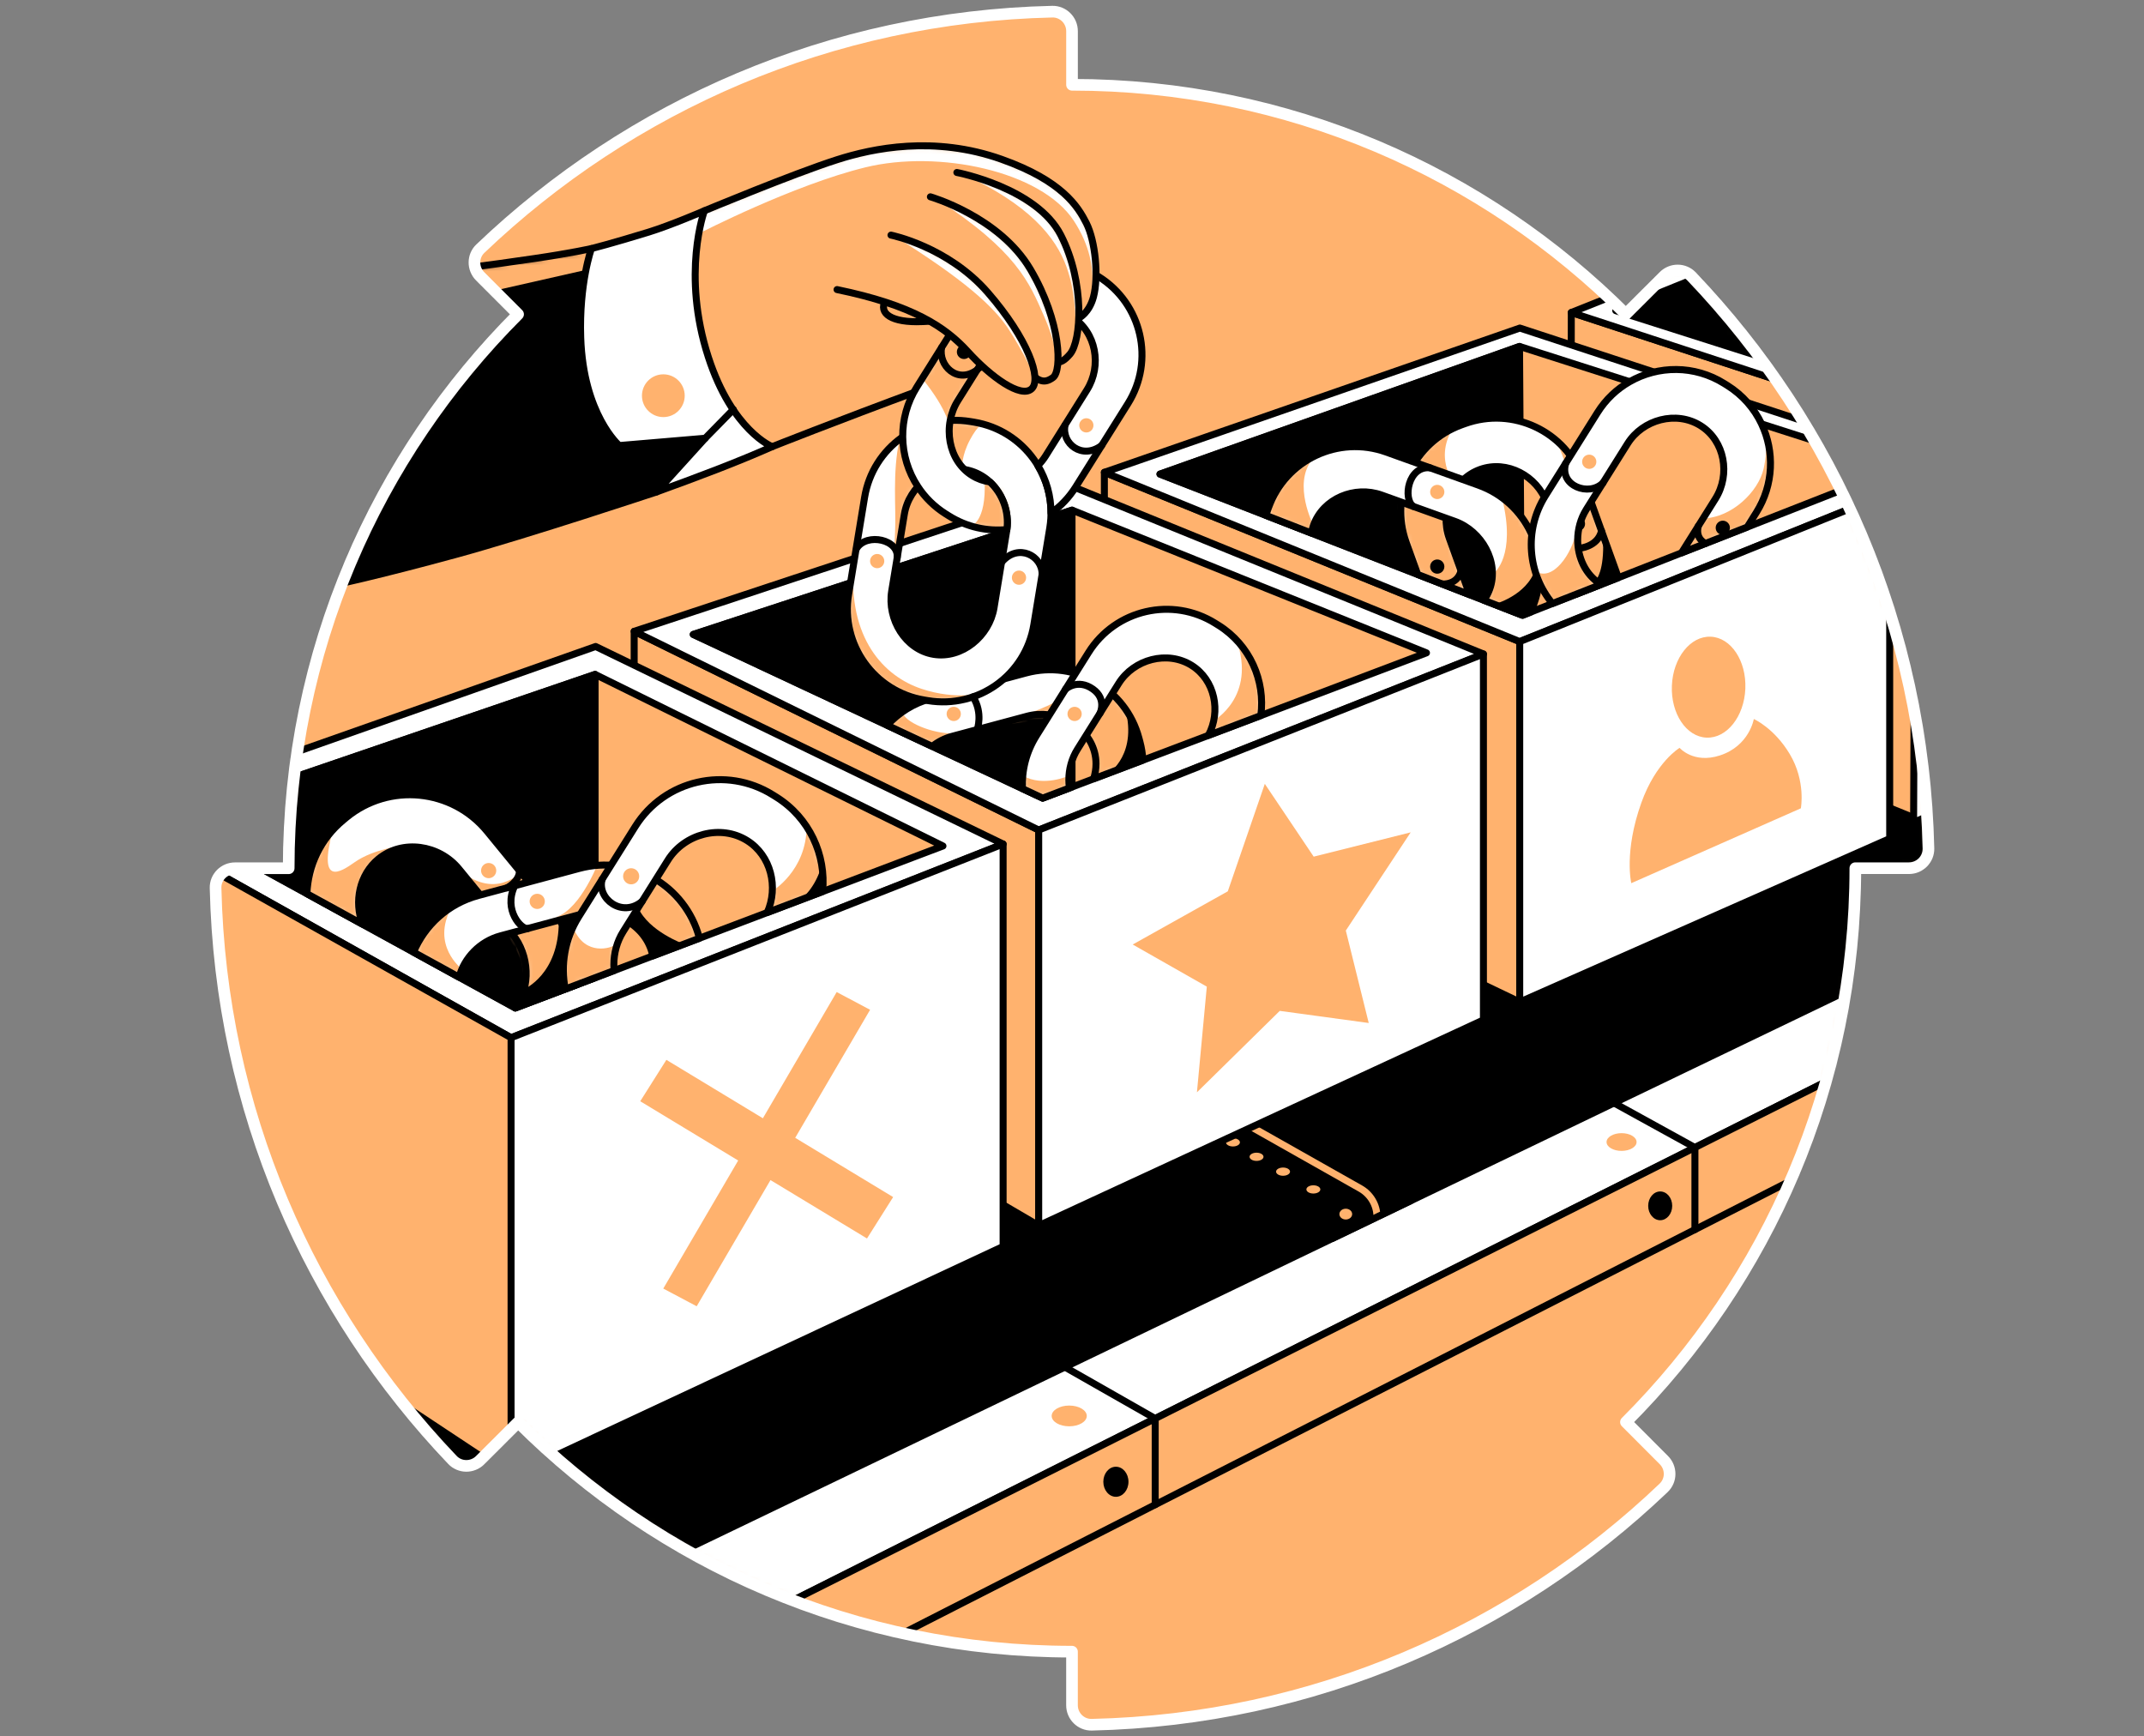 <svg width="368" height="298" viewBox="0 0 368 298" fill="none" xmlns="http://www.w3.org/2000/svg">
<rect x="0" y="0" width="368" height="298" fill="#808080" stroke="none"/>
<path d="M279.069 53.921C254.739 29.599 221.129 14.551 184.004 14.551V5.346C184.004 3.488 182.482 1.963 180.624 2.001C142.582 2.862 108.093 18.18 82.446 42.672C81.103 43.952 81.103 46.1 82.415 47.421L88.925 53.938C64.596 78.271 49.551 111.882 49.551 149.007H40.343C38.481 149.007 36.956 150.532 37.001 152.387C37.859 190.428 53.177 224.918 77.665 250.565C78.948 251.907 81.1 251.907 82.415 250.596L88.939 244.086C113.271 268.411 146.882 283.459 184 283.459V292.661C184 294.519 185.526 296.041 187.383 295.999C225.429 295.141 259.914 279.824 285.562 255.335C286.907 254.052 286.907 251.9 285.593 250.586L279.082 244.061C303.408 219.729 318.453 186.122 318.453 149H327.661C329.519 149 331.044 147.474 331.003 145.613C330.142 107.571 314.827 73.086 290.335 47.432C289.056 46.089 286.907 46.089 285.586 47.404L279.062 53.911L279.069 53.921Z" fill="#FFB26E"/>
<mask id="mask0_7591_17660" style="mask-type:luminance" maskUnits="userSpaceOnUse" x="37" y="2" width="295" height="294">
<path d="M279.069 53.921C254.739 29.599 221.129 14.551 184.004 14.551V5.346C184.004 3.488 182.482 1.963 180.624 2.001C142.582 2.862 108.093 18.18 82.446 42.672C81.103 43.952 81.103 46.1 82.415 47.421L88.925 53.938C64.596 78.271 49.551 111.882 49.551 149.007H40.343C38.481 149.007 36.956 150.532 37.001 152.387C37.859 190.428 53.177 224.918 77.665 250.565C78.948 251.907 81.1 251.907 82.415 250.596L88.939 244.086C113.271 268.411 146.882 283.459 184 283.459V292.661C184 294.519 185.526 296.041 187.383 295.999C225.429 295.141 259.914 279.824 285.562 255.335C286.907 254.052 286.907 251.9 285.593 250.586L279.082 244.061C303.408 219.729 318.453 186.122 318.453 149H327.661C329.519 149 331.044 147.474 331.003 145.613C330.142 107.571 314.827 73.086 290.335 47.432C289.056 46.089 286.907 46.089 285.586 47.404L279.062 53.911L279.069 53.921Z" fill="white"/>
</mask>
<g mask="url(#mask0_7591_17660)">
<path d="M112.687 84.429C112.687 84.429 90.61 91.773 78.551 95.073C64.558 98.903 56.74 100.532 56.74 100.532C56.74 100.532 60.472 88.192 71.051 72.747C81.629 57.301 86.355 54.547 86.355 54.547L79.658 46.006C79.658 46.006 82.3 45.75 91.8 44.356C97.964 43.453 101.506 42.661 101.506 42.661L122.245 73.978L112.683 84.425L112.687 84.429Z" fill="black"/>
<mask id="mask1_7591_17660" style="mask-type:luminance" maskUnits="userSpaceOnUse" x="56" y="42" width="67" height="59">
<path d="M112.687 84.429C112.687 84.429 90.61 91.773 78.551 95.073C64.558 98.903 56.74 100.532 56.74 100.532C56.74 100.532 60.472 88.192 71.051 72.747C81.629 57.301 86.355 54.547 86.355 54.547L79.658 46.006C79.658 46.006 82.3 45.75 91.8 44.356C97.964 43.453 101.506 42.661 101.506 42.661L122.245 73.978L112.683 84.425L112.687 84.429Z" fill="white"/>
</mask>
<g mask="url(#mask1_7591_17660)">
<path d="M100.974 46.228L84.193 50.033L79.99 45.384L102.759 41.468L100.974 46.228Z" fill="#FFB26E"/>
</g>
<path d="M112.687 84.429C112.687 84.429 90.61 91.773 78.551 95.073C64.558 98.903 56.74 100.532 56.74 100.532C56.74 100.532 60.472 88.192 71.051 72.747C81.629 57.301 86.355 54.547 86.355 54.547L79.658 46.006C79.658 46.006 82.3 45.75 91.8 44.356C97.964 43.453 101.506 42.661 101.506 42.661L122.245 73.978L112.683 84.425L112.687 84.429Z" stroke="black" stroke-width="1.2" stroke-linecap="round" stroke-linejoin="round"/>
<path d="M132.543 76.656C132.543 76.656 142.883 72.532 158.699 66.683C171.384 61.992 175.106 60.705 175.48 57.405C175.999 52.811 162.919 55.215 157.333 55.215C152.445 55.215 150.528 53.434 152.285 51.105" fill="#FFB26E"/>
<path d="M132.543 76.656C132.543 76.656 142.883 72.532 158.699 66.683C171.384 61.992 175.106 60.705 175.48 57.405C175.999 52.811 162.919 55.215 157.333 55.215C152.445 55.215 150.528 53.434 152.285 51.105" stroke="black" stroke-width="1.2" stroke-linecap="round" stroke-linejoin="round"/>
<path d="M115.427 267.021L316.803 170.167C316.803 170.167 321.262 154.372 321.262 153.341C321.262 152.31 328.841 152.826 331.01 149.488C333.179 146.149 331.01 131.994 331.01 131.994L281.822 114.95L57.906 232.151C57.906 232.151 68.176 245.455 78.039 254.304C87.898 263.153 115.427 267.021 115.427 267.021Z" fill="black" stroke="black" stroke-width="1.2" stroke-linecap="round" stroke-linejoin="round"/>
<path d="M108.851 108.346V169.742L178.286 210.34V142.448L108.851 108.346Z" fill="#FFB26E" stroke="black" stroke-width="1.2" stroke-linecap="round" stroke-linejoin="round"/>
<path d="M189.556 81.059V137.871L260.848 171.963V110.111L189.556 81.059Z" fill="#FFB26E" stroke="black" stroke-width="1.2" stroke-linecap="round" stroke-linejoin="round"/>
<path d="M269.701 53.631L269.628 116.368L328.581 140.376L328.658 93.146L309.659 66.738L269.701 53.631Z" fill="#FFB26E" stroke="black" stroke-width="1.2" stroke-linecap="round" stroke-linejoin="round"/>
<path d="M115.427 267.021L319.764 168.742L316.799 183.942L133.502 275.973L115.427 267.021Z" fill="white" stroke="black" stroke-width="1.2" stroke-linecap="round" stroke-linejoin="round"/>
<path d="M133.501 275.973L151.787 281.93L311.399 200.582L316.799 183.942L133.501 275.973Z" fill="#FFB26E" stroke="black" stroke-width="1.2" stroke-linecap="round" stroke-linejoin="round"/>
<path d="M108.851 108.346L178.286 142.448L254.618 112.238L184.004 83.464L108.851 108.346Z" fill="white" stroke="black" stroke-width="1.2" stroke-linecap="round" stroke-linejoin="round"/>
<path d="M189.556 81.059L260.848 110.111L319.511 86.515L315.267 74.148L260.869 56.301L189.556 81.059Z" fill="white" stroke="black" stroke-width="1.2" stroke-linecap="round" stroke-linejoin="round"/>
<path d="M35.866 149.003L87.721 178.093L172.176 144.852L102.236 110.951L46.787 130.493L45.58 145.558L35.866 149.003Z" fill="white" stroke="black" stroke-width="1.2" stroke-linecap="round" stroke-linejoin="round"/>
<path d="M269.701 53.631L309.659 66.738L292.646 44.477L269.701 53.631Z" fill="white" stroke="black" stroke-width="1.2" stroke-linecap="round" stroke-linejoin="round"/>
<path d="M212.11 191.888L233.496 203.972C235.26 204.968 236.35 206.836 236.35 208.86" stroke="#FFB26E" stroke-width="1.2" stroke-linecap="round" stroke-linejoin="round"/>
<path d="M260.848 110.111V171.963L324.351 143.925V87.549L319.511 86.515L260.848 110.111Z" fill="white" stroke="black" stroke-width="1.2" stroke-linecap="round" stroke-linejoin="round"/>
<path d="M172.176 144.852V213.921L87.721 253.377V178.093L172.176 144.852Z" fill="white" stroke="black" stroke-width="1.2" stroke-linecap="round" stroke-linejoin="round"/>
<path d="M328.453 141.158L333.421 138.92L328.657 93.146L328.453 141.158Z" fill="white" stroke="black" stroke-width="1.2" stroke-linecap="round" stroke-linejoin="round"/>
<path d="M87.721 253.377L60.42 235.299C60.42 235.299 44.144 213.526 39.212 187.436C34.282 161.346 35.866 149.004 35.866 149.004L87.721 178.093V253.377Z" fill="#FFB26E" stroke="black" stroke-width="1.2" stroke-linecap="round" stroke-linejoin="round"/>
<path d="M102.143 115.742L161.85 145.188L88.448 172.987L41.246 147.097L45.58 145.558L46.445 134.793L102.143 115.742Z" fill="#FFB26E" stroke="black" stroke-width="1.2" stroke-linecap="round" stroke-linejoin="round"/>
<path d="M118.993 108.882L178.97 136.968L244.842 112.044L184.004 87.549L118.993 108.882Z" fill="#FFB26E" stroke="black" stroke-width="1.2" stroke-linecap="round" stroke-linejoin="round"/>
<path d="M260.814 59.456L199.1 81.367L261.333 105.593L318.377 83.204L316.325 77.227L260.814 59.456Z" fill="#FFB26E" stroke="black" stroke-width="1.2" stroke-linecap="round" stroke-linejoin="round"/>
<path d="M102.143 115.742V167.801L88.448 172.987L41.246 147.097L45.58 145.558L46.445 134.793L102.143 115.742Z" fill="black" stroke="black" stroke-width="1.2" stroke-linecap="round" stroke-linejoin="round"/>
<path d="M184.004 87.549V135.066L178.97 136.968L118.993 108.882L184.004 87.549Z" fill="black" stroke="black" stroke-width="1.2" stroke-linecap="round" stroke-linejoin="round"/>
<path d="M260.814 59.456L261.115 105.506L199.1 81.367L260.814 59.456Z" fill="black" stroke="black" stroke-width="1.2" stroke-linecap="round" stroke-linejoin="round"/>
<path d="M294.182 46.487L277.329 53.316L306.501 62.608L294.182 46.487Z" fill="black" stroke="black" stroke-width="1.2" stroke-linecap="round" stroke-linejoin="round"/>
<path d="M182.782 234.624L198.28 243.449V258.234" stroke="black" stroke-width="1.2" stroke-linecap="round" stroke-linejoin="round"/>
<path d="M277.034 189.294L290.92 196.939V211.022" stroke="black" stroke-width="1.2" stroke-linecap="round" stroke-linejoin="round"/>
<path d="M183.523 244.784C185.187 244.784 186.536 243.987 186.536 243.003C186.536 242.019 185.187 241.221 183.523 241.221C181.859 241.221 180.51 242.019 180.51 243.003C180.51 243.987 181.859 244.784 183.523 244.784Z" fill="#FFB26E"/>
<path d="M278.328 197.517C279.751 197.517 280.905 196.835 280.905 195.995C280.905 195.154 279.751 194.472 278.328 194.472C276.905 194.472 275.751 195.154 275.751 195.995C275.751 196.835 276.905 197.517 278.328 197.517Z" fill="#FFB26E"/>
<path d="M211.626 196.756C212.287 196.756 212.823 196.44 212.823 196.05C212.823 195.66 212.287 195.344 211.626 195.344C210.965 195.344 210.429 195.66 210.429 196.05C210.429 196.44 210.965 196.756 211.626 196.756Z" fill="#FFB26E"/>
<path d="M215.673 199.236C216.335 199.236 216.87 198.92 216.87 198.53C216.87 198.14 216.335 197.824 215.673 197.824C215.012 197.824 214.477 198.14 214.477 198.53C214.477 198.92 215.012 199.236 215.673 199.236Z" fill="#FFB26E"/>
<path d="M220.226 201.785C220.887 201.785 221.423 201.469 221.423 201.08C221.423 200.69 220.887 200.374 220.226 200.374C219.565 200.374 219.029 200.69 219.029 201.08C219.029 201.469 219.565 201.785 220.226 201.785Z" fill="#FFB26E"/>
<path d="M225.429 204.833C226.09 204.833 226.626 204.517 226.626 204.127C226.626 203.737 226.09 203.422 225.429 203.422C224.768 203.422 224.232 203.737 224.232 204.127C224.232 204.517 224.768 204.833 225.429 204.833Z" fill="#FFB26E"/>
<path d="M230.991 209.292C231.597 209.292 232.088 208.877 232.088 208.365C232.088 207.853 231.597 207.438 230.991 207.438C230.385 207.438 229.895 207.853 229.895 208.365C229.895 208.877 230.385 209.292 230.991 209.292Z" fill="#FFB26E"/>
<path d="M191.535 256.881C192.727 256.881 193.693 255.726 193.693 254.301C193.693 252.876 192.727 251.72 191.535 251.72C190.342 251.72 189.376 252.876 189.376 254.301C189.376 255.726 190.342 256.881 191.535 256.881Z" fill="black"/>
<path d="M284.96 209.417C286.098 209.417 287.021 208.311 287.021 206.947C287.021 205.583 286.098 204.477 284.96 204.477C283.821 204.477 282.898 205.583 282.898 206.947C282.898 208.311 283.821 209.417 284.96 209.417Z" fill="black"/>
<path d="M277.387 98.062L271.676 82.204C268.718 73.999 259.669 69.744 251.463 72.702L250.872 72.913C242.666 75.871 238.415 84.92 241.369 93.126L243.338 98.584L252.249 102.054L248.744 92.33C247.077 87.708 249.419 82.239 254.041 80.572C258.662 78.908 263.82 81.672 265.491 86.297L270.016 98.851C270.375 99.854 270.552 100.909 270.562 101.967L274.81 100.304L277.737 99.159C277.64 98.788 277.519 98.429 277.391 98.062H277.387Z" fill="white"/>
<mask id="mask2_7591_17660" style="mask-type:luminance" maskUnits="userSpaceOnUse" x="240" y="71" width="38" height="32">
<path d="M277.387 98.062L271.676 82.204C268.718 73.999 259.669 69.744 251.463 72.702L250.872 72.913C242.666 75.871 238.415 84.92 241.369 93.126L243.338 98.584L252.249 102.054L248.744 92.33C247.077 87.708 249.419 82.239 254.041 80.572C258.662 78.908 263.82 81.672 265.491 86.297L270.016 98.851C270.375 99.854 270.552 100.909 270.562 101.967L274.81 100.304L277.737 99.159C277.64 98.788 277.519 98.429 277.391 98.062H277.387Z" fill="white"/>
</mask>
<g mask="url(#mask2_7591_17660)">
<path d="M249.346 73.553C245.939 79.109 250.052 83.588 250.052 83.588C250.052 83.588 247.312 87.29 247.994 90.286C248.675 93.281 252.245 102.054 252.245 102.054L243.334 98.585C243.334 98.585 238.342 89.85 240.428 83.588C242.514 77.327 249.343 73.553 249.343 73.553H249.346Z" fill="#FFB26E"/>
<path d="M266.947 75.442C271.891 84.862 268.881 92.939 268.881 92.939L272.783 101.099L277.737 99.159C277.737 99.159 273.285 83.471 271.562 80.468C269.839 77.466 266.947 75.442 266.947 75.442Z" fill="#FFB26E"/>
</g>
<path d="M277.387 98.062L271.676 82.204C268.718 73.999 259.669 69.744 251.463 72.702L250.872 72.913C242.666 75.871 238.415 84.92 241.369 93.126L243.338 98.584L252.249 102.054L248.744 92.33C247.077 87.708 249.419 82.239 254.041 80.572C258.662 78.908 263.82 81.672 265.491 86.297L270.016 98.851C270.375 99.854 270.552 100.909 270.562 101.967L274.81 100.304L277.737 99.159C277.64 98.788 277.519 98.429 277.391 98.062H277.387Z" stroke="black" stroke-width="1.2" stroke-linecap="round" stroke-linejoin="round"/>
<path d="M253.795 83.277L237.931 77.586C229.718 74.642 220.676 78.911 217.732 87.127L217.521 87.715C217.434 87.961 217.355 88.199 217.282 88.445L225.093 91.486C225.173 91.036 225.29 90.593 225.449 90.15C227.11 85.525 232.52 83.305 237.152 84.965L249.716 89.472C254.341 91.126 257.358 96.474 255.697 101.103C255.448 101.794 255.109 102.434 254.694 103.012L261.336 105.596L262.734 105.046C262.875 104.728 263.007 104.399 263.128 104.067L263.339 103.476C266.279 95.267 262.014 86.228 253.798 83.28L253.795 83.277Z" fill="white"/>
<mask id="mask3_7591_17660" style="mask-type:luminance" maskUnits="userSpaceOnUse" x="217" y="76" width="48" height="30">
<path d="M253.795 83.277L237.931 77.586C229.718 74.642 220.676 78.911 217.732 87.127L217.521 87.715C217.434 87.961 217.355 88.199 217.282 88.445L225.093 91.486C225.173 91.036 225.29 90.593 225.449 90.15C227.11 85.525 232.52 83.305 237.152 84.965L249.716 89.472C254.341 91.126 257.358 96.474 255.697 101.103C255.448 101.794 255.109 102.434 254.694 103.012L261.336 105.596L262.734 105.046C262.875 104.728 263.007 104.399 263.128 104.067L263.339 103.476C266.279 95.267 262.014 86.228 253.798 83.28L253.795 83.277Z" fill="white"/>
</mask>
<g mask="url(#mask3_7591_17660)">
<path d="M225.2 78.904C221.834 83.149 225.446 90.15 225.446 90.15L225.09 91.486L217.278 88.445C217.278 88.445 217.067 86.892 219.793 83.208C222.519 79.523 225.2 78.904 225.2 78.904Z" fill="#FFB26E"/>
<path d="M257.852 85.65C260.25 95.405 256.483 98.283 256.483 98.283L254.874 102.735L260.814 105.596L262.73 105.046C262.73 105.046 266.276 98.837 264.017 93.63C261.758 88.424 257.852 85.653 257.852 85.653V85.65Z" fill="#FFB26E"/>
</g>
<path d="M253.795 83.277L237.931 77.586C229.718 74.642 220.676 78.911 217.732 87.127L217.521 87.715C217.434 87.961 217.355 88.199 217.282 88.445L225.093 91.486C225.173 91.036 225.29 90.593 225.449 90.15C227.11 85.525 232.52 83.305 237.152 84.965L249.716 89.472C254.341 91.126 257.358 96.474 255.697 101.103C255.448 101.794 255.109 102.434 254.694 103.012L261.336 105.596L262.734 105.046C262.875 104.728 263.007 104.399 263.128 104.067L263.339 103.476C266.279 95.267 262.014 86.228 253.798 83.28L253.795 83.277Z" stroke="black" stroke-width="1.2" stroke-linecap="round" stroke-linejoin="round"/>
<path d="M196.167 130.462C196.108 129.4 195.935 128.327 195.648 127.255L195.485 126.653C193.226 118.226 184.564 113.231 176.137 115.49L159.858 119.862C156.831 120.675 154.247 122.312 152.282 124.47L160.01 128.089C160.999 127.303 162.155 126.705 163.421 126.366L176.31 122.91C181.056 121.634 186.581 124.311 187.857 129.057C188.037 129.732 188.12 130.406 188.12 131.081C188.12 131.96 187.978 132.828 187.705 133.661L196.163 130.462H196.167Z" fill="white"/>
<mask id="mask4_7591_17660" style="mask-type:luminance" maskUnits="userSpaceOnUse" x="152" y="114" width="45" height="20">
<path d="M196.167 130.462C196.108 129.4 195.935 128.327 195.648 127.255L195.485 126.653C193.226 118.226 184.564 113.231 176.137 115.49L159.858 119.862C156.831 120.675 154.247 122.312 152.282 124.47L160.01 128.089C160.999 127.303 162.155 126.705 163.421 126.366L176.31 122.91C181.056 121.634 186.581 124.311 187.857 129.057C188.037 129.732 188.12 130.406 188.12 131.081C188.12 131.96 187.978 132.828 187.705 133.661L196.163 130.462H196.167Z" fill="white"/>
</mask>
<g mask="url(#mask4_7591_17660)">
<path d="M154.946 122.402C155.755 124.37 161.19 126.179 164.04 125.809C166.891 125.439 179.828 122.018 181.914 119.835C184 117.652 189.421 115.767 192.891 121.302C196.36 126.836 196.163 130.465 196.163 130.465L187.847 133.17C187.847 133.17 187.387 126.023 183.554 124.308C179.721 122.592 164.175 125.425 161.847 126.954L159.519 128.483L152.282 124.785C152.282 124.785 152.663 123.982 153.427 123.339C154.192 122.699 154.942 122.405 154.942 122.405L154.946 122.402Z" fill="#FFB26E"/>
</g>
<path d="M196.167 130.462C196.108 129.4 195.935 128.327 195.648 127.255L195.485 126.653C193.226 118.226 184.564 113.231 176.137 115.49L159.858 119.862C156.831 120.675 154.247 122.312 152.282 124.47L160.01 128.089C160.999 127.303 162.155 126.705 163.421 126.366L176.31 122.91C181.056 121.634 186.581 124.311 187.857 129.057C188.037 129.732 188.12 130.406 188.12 131.081C188.12 131.96 187.978 132.828 187.705 133.661L196.163 130.462H196.167Z" stroke="black" stroke-width="1.2" stroke-linecap="round" stroke-linejoin="round"/>
<path d="M270.839 91.123C271.513 91.123 272.06 90.576 272.06 89.901C272.06 89.227 271.513 88.68 270.839 88.68C270.164 88.68 269.618 89.227 269.618 89.901C269.618 90.576 270.164 91.123 270.839 91.123Z" fill="black"/>
<path d="M228.691 212.544L242.144 206.071" stroke="black" stroke-width="1.2" stroke-linecap="round" stroke-linejoin="round"/>
<path d="M148.401 85.359L145.661 101.992C144.243 110.598 150.068 118.724 158.675 120.143L159.294 120.243C167.901 121.661 176.027 115.836 177.445 107.229L180.185 90.597C181.603 81.99 175.778 73.864 167.171 72.446L166.552 72.346C157.945 70.927 149.819 76.753 148.401 85.359ZM165.583 80.579C170.433 81.378 173.584 86.307 172.785 91.157L170.616 104.327C169.817 109.177 165.099 113.099 160.249 112.3C155.399 111.501 152.254 106.281 153.053 101.431L155.222 88.262C156.021 83.412 160.73 79.779 165.58 80.579H165.583Z" fill="white"/>
<mask id="mask5_7591_17660" style="mask-type:luminance" maskUnits="userSpaceOnUse" x="145" y="72" width="36" height="49">
<path d="M148.401 85.359L145.661 101.992C144.243 110.598 150.068 118.724 158.675 120.143L159.294 120.243C167.901 121.661 176.027 115.836 177.445 107.229L180.185 90.597C181.603 81.99 175.778 73.864 167.171 72.446L166.552 72.346C157.945 70.927 149.819 76.753 148.401 85.359ZM165.583 80.579C170.433 81.378 173.584 86.307 172.785 91.157L170.616 104.327C169.817 109.177 165.099 113.099 160.249 112.3C155.399 111.501 152.254 106.281 153.053 101.431L155.222 88.262C156.021 83.412 160.73 79.779 165.58 80.579H165.583Z" fill="white"/>
</mask>
<g mask="url(#mask5_7591_17660)">
<path d="M154.413 75.365C153.123 81.094 153.839 87.155 153.635 91.195C153.43 95.236 153.43 99.141 153.43 99.141C153.43 99.141 154.558 88.469 156.219 85.38C157.879 82.291 165.147 80.163 165.147 80.163C165.147 80.163 165.033 78.219 166.469 75.514C167.908 72.809 168.717 72.785 168.717 72.785C168.717 72.785 165.337 71.543 160.408 72.536C155.478 73.528 154.406 75.365 154.406 75.365H154.413Z" fill="#FFB26E"/>
<path d="M146.533 96.678C145.484 109.581 151.739 116.071 158.152 118.209C164.313 120.264 168.72 118.883 168.72 118.883C168.72 118.883 162.421 122.073 154.946 119.046C147.47 116.019 145.519 109.512 145.467 103.759C145.415 98.01 146.533 96.678 146.533 96.678Z" fill="#FFB26E"/>
</g>
<path d="M148.401 85.359L145.661 101.992C144.243 110.598 150.068 118.724 158.675 120.143L159.294 120.243C167.901 121.661 176.027 115.836 177.445 107.229L180.185 90.597C181.603 81.99 175.778 73.864 167.171 72.446L166.552 72.346C157.945 70.927 149.819 76.753 148.401 85.359ZM165.583 80.579C170.433 81.378 173.584 86.307 172.785 91.157L170.616 104.327C169.817 109.177 165.099 113.099 160.249 112.3C155.399 111.501 152.254 106.281 153.053 101.431L155.222 88.262C156.021 83.412 160.73 79.779 165.58 80.579H165.583Z" stroke="black" stroke-width="1.2" stroke-linecap="round" stroke-linejoin="round"/>
<path d="M95.207 156.818L83.605 142.67C77.599 135.35 66.799 134.281 59.476 140.279L58.953 140.715C54.989 143.963 52.851 148.623 52.685 153.376L62.233 158.613C60.752 154.749 61.679 150.1 64.969 147.402C69.096 144.019 75.375 144.98 78.758 149.104L87.946 160.308C90.886 163.896 91.135 169.396 88.441 172.997L97.016 169.749L99.04 168.981C99.365 164.743 98.116 160.374 95.204 156.825L95.207 156.818Z" fill="white"/>
<mask id="mask6_7591_17660" style="mask-type:luminance" maskUnits="userSpaceOnUse" x="52" y="136" width="48" height="37">
<path d="M95.207 156.818L83.605 142.67C77.599 135.35 66.799 134.281 59.476 140.279L58.953 140.715C54.989 143.963 52.851 148.623 52.685 153.376L62.233 158.613C60.752 154.749 61.679 150.1 64.969 147.402C69.096 144.019 75.375 144.98 78.758 149.104L87.946 160.308C90.886 163.896 91.135 169.396 88.441 172.997L97.016 169.749L99.04 168.981C99.365 164.743 98.116 160.374 95.204 156.825L95.207 156.818Z" fill="white"/>
</mask>
<g mask="url(#mask6_7591_17660)">
<path d="M57.127 142.451C54.515 152.207 58.4 149.723 60.884 147.969C64.198 145.634 69.331 145.094 69.331 145.094C69.331 145.094 63.776 146.713 62.15 151.127C60.524 155.545 62.236 158.61 62.236 158.61L52.689 153.372C52.689 153.372 52.523 150.854 53.955 147.471C55.387 144.088 57.127 142.448 57.127 142.448V142.451Z" fill="#FFB26E"/>
<path d="M77.022 147.429C83.871 155.327 89.108 149.92 89.108 149.92C89.108 149.92 95.947 155.195 97.469 160.391C98.988 165.59 98.044 169.347 98.044 169.347L89.16 172.71C89.16 172.71 90.769 168.735 89.16 164.286C87.552 159.834 77.018 147.426 77.018 147.426L77.022 147.429Z" fill="#FFB26E"/>
</g>
<path d="M95.207 156.818L83.605 142.67C77.599 135.35 66.799 134.281 59.476 140.279L58.953 140.715C54.989 143.963 52.851 148.623 52.685 153.376L62.233 158.613C60.752 154.749 61.679 150.1 64.969 147.402C69.096 144.019 75.375 144.98 78.758 149.104L87.946 160.308C90.886 163.896 91.135 169.396 88.441 172.997L97.016 169.749L99.04 168.981C99.365 164.743 98.116 160.374 95.204 156.825L95.207 156.818Z" stroke="black" stroke-width="1.2" stroke-linecap="round" stroke-linejoin="round"/>
<path d="M188.604 47.501L188.072 47.169C180.683 42.537 170.938 44.775 166.306 52.164L157.353 66.447C155.689 69.101 154.914 72.058 154.945 74.975C154.973 77.991 155.869 80.97 157.547 83.516C158.747 85.356 160.366 86.968 162.348 88.213L162.881 88.545C165.963 90.476 169.457 91.216 172.823 90.88C173.235 87.798 172.069 84.716 169.907 82.713C168.831 82.557 167.786 82.191 166.828 81.589C166.351 81.291 165.922 80.952 165.534 80.568C163.801 78.887 162.919 76.472 162.919 74.023C162.919 73.401 162.975 72.775 163.096 72.155C163.314 70.972 163.742 69.82 164.393 68.786L171.477 57.477C174.089 53.312 179.835 51.783 184 54.388C188.165 57 189.172 62.763 186.56 66.928L179.475 78.24C179.091 78.849 178.642 79.406 178.14 79.908C179.593 82.319 180.406 85.124 180.396 88.061C182.049 86.888 183.505 85.38 184.647 83.554L193.6 69.27C198.232 61.881 195.993 52.133 188.604 47.501Z" fill="white"/>
<mask id="mask7_7591_17660" style="mask-type:luminance" maskUnits="userSpaceOnUse" x="154" y="44" width="43" height="47">
<path d="M188.604 47.501L188.072 47.169C180.683 42.537 170.938 44.775 166.306 52.164L157.353 66.447C155.689 69.101 154.914 72.058 154.945 74.975C154.973 77.991 155.869 80.97 157.547 83.516C158.747 85.356 160.366 86.968 162.348 88.213L162.881 88.545C165.963 90.476 169.457 91.216 172.823 90.88C173.235 87.798 172.069 84.716 169.907 82.713C168.831 82.557 167.786 82.191 166.828 81.589C166.351 81.291 165.922 80.952 165.534 80.568C163.801 78.887 162.919 76.472 162.919 74.023C162.919 73.401 162.975 72.775 163.096 72.155C163.314 70.972 163.742 69.82 164.393 68.786L171.477 57.477C174.089 53.312 179.835 51.783 184 54.388C188.165 57 189.172 62.763 186.56 66.928L179.475 78.24C179.091 78.849 178.642 79.406 178.14 79.908C179.593 82.319 180.406 85.124 180.396 88.061C182.049 86.888 183.505 85.38 184.647 83.554L193.6 69.27C198.232 61.881 195.993 52.133 188.604 47.501Z" fill="white"/>
</mask>
<g mask="url(#mask7_7591_17660)">
<path d="M158.291 64.96C162.881 70.62 163.016 73.494 163.016 73.494C163.016 73.494 163.94 69.516 165.835 66.489C167.731 63.466 169.848 60.086 169.848 60.086L163.476 56.685L158.291 64.957V64.96Z" fill="#FFB26E"/>
<path d="M169.001 82.527C169.315 89.587 166.683 90.279 166.683 90.279C166.683 90.279 170.519 91.832 172.827 90.881C175.134 89.93 176.438 85.422 174.861 83.464C173.287 81.506 168.997 82.527 168.997 82.527H169.001Z" fill="#FFB26E"/>
</g>
<path d="M188.604 47.501L188.072 47.169C180.683 42.537 170.938 44.775 166.306 52.164L157.353 66.447C155.689 69.101 154.914 72.058 154.945 74.975C154.973 77.991 155.869 80.97 157.547 83.516C158.747 85.356 160.366 86.968 162.348 88.213L162.881 88.545C165.963 90.476 169.457 91.216 172.823 90.88C173.235 87.798 172.069 84.716 169.907 82.713C168.831 82.557 167.786 82.191 166.828 81.589C166.351 81.291 165.922 80.952 165.534 80.568C163.801 78.887 162.919 76.472 162.919 74.023C162.919 73.401 162.975 72.775 163.096 72.155C163.314 70.972 163.742 69.82 164.393 68.786L171.477 57.477C174.089 53.312 179.835 51.783 184 54.388C188.165 57 189.172 62.763 186.56 66.928L179.475 78.24C179.091 78.849 178.642 79.406 178.14 79.908C179.593 82.319 180.406 85.124 180.396 88.061C182.049 86.888 183.505 85.38 184.647 83.554L193.6 69.27C198.232 61.881 195.993 52.133 188.604 47.501Z" stroke="black" stroke-width="1.2" stroke-linecap="round" stroke-linejoin="round"/>
<path d="M120.027 160.917C117.62 151.951 108.397 146.63 99.431 149.038L82.103 153.687C76.894 155.088 72.919 158.786 70.975 163.404L78.803 167.704C79.671 164.376 82.383 161.561 85.898 160.613L99.621 156.929C104.672 155.576 110.549 158.427 111.905 163.477C111.957 163.671 112.002 163.861 112.04 164.055L120.055 161.018L120.027 160.917Z" fill="white"/>
<mask id="mask8_7591_17660" style="mask-type:luminance" maskUnits="userSpaceOnUse" x="70" y="148" width="51" height="20">
<path d="M120.027 160.917C117.62 151.951 108.397 146.63 99.431 149.038L82.103 153.687C76.894 155.088 72.919 158.786 70.975 163.404L78.803 167.704C79.671 164.376 82.383 161.561 85.898 160.613L99.621 156.929C104.672 155.576 110.549 158.427 111.905 163.477C111.957 163.671 112.002 163.861 112.04 164.055L120.055 161.018L120.027 160.917Z" fill="white"/>
</mask>
<g mask="url(#mask8_7591_17660)">
<path d="M77.523 155.687C73.86 162.238 79.287 166.31 79.287 166.31L78.803 167.701L70.975 163.401C70.975 163.401 71.075 162.501 73.393 159.357C75.71 156.209 77.526 155.683 77.526 155.683L77.523 155.687Z" fill="#FFB26E"/>
<path d="M94.678 157.548C99.133 157.06 102.485 148.512 102.485 148.512C102.485 148.512 111.452 148.239 115.852 153.559C120.252 158.879 120.218 161.225 120.218 161.225L112.04 164.055C112.04 164.055 110.732 157.887 105.46 157.067C100.188 156.243 94.674 157.548 94.674 157.548H94.678Z" fill="#FFB26E"/>
</g>
<path d="M120.027 160.917C117.62 151.951 108.397 146.63 99.431 149.038L82.103 153.687C76.894 155.088 72.919 158.786 70.975 163.404L78.803 167.704C79.671 164.376 82.383 161.561 85.898 160.613L99.621 156.929C104.672 155.576 110.549 158.427 111.905 163.477C111.957 163.671 112.002 163.861 112.04 164.055L120.055 161.018L120.027 160.917Z" stroke="black" stroke-width="1.2" stroke-linecap="round" stroke-linejoin="round"/>
<path d="M209.142 107.312L208.61 106.98C201.221 102.348 191.476 104.586 186.844 111.975L177.891 126.259C176.12 129.081 175.352 132.25 175.497 135.346L178.967 136.972L183.557 135.235C183.488 134.772 183.457 134.305 183.457 133.834C183.457 132.015 183.941 130.175 184.931 128.597L192.015 117.285C194.627 113.12 200.373 111.591 204.538 114.196C208.53 116.701 209.623 122.101 207.402 126.21L216.407 122.803C217.206 116.849 214.56 110.706 209.142 107.309V107.312Z" fill="white"/>
<mask id="mask9_7591_17660" style="mask-type:luminance" maskUnits="userSpaceOnUse" x="175" y="104" width="42" height="33">
<path d="M209.142 107.312L208.61 106.98C201.221 102.348 191.476 104.586 186.844 111.975L177.891 126.259C176.12 129.081 175.352 132.25 175.497 135.346L178.967 136.972L183.557 135.235C183.488 134.772 183.457 134.305 183.457 133.834C183.457 132.015 183.941 130.175 184.931 128.597L192.015 117.285C194.627 113.12 200.373 111.591 204.538 114.196C208.53 116.701 209.623 122.101 207.402 126.21L216.407 122.803C217.206 116.849 214.56 110.706 209.142 107.309V107.312Z" fill="white"/>
</mask>
<g mask="url(#mask9_7591_17660)">
<path d="M175.553 133.122C179.105 135.152 183.481 133.122 183.481 133.122L183.557 135.232L178.967 136.969L175.497 135.343L175.553 133.122Z" fill="#FFB26E"/>
<path d="M212.214 109.824C215.743 119.593 208.236 123.744 208.236 123.744L207.406 126.21L216.41 122.803C216.41 122.803 217.151 118.828 215.753 115.742C214.355 112.657 212.218 109.82 212.218 109.82L212.214 109.824Z" fill="#FFB26E"/>
</g>
<path d="M209.142 107.312L208.61 106.98C201.221 102.348 191.476 104.586 186.844 111.975L177.891 126.259C176.12 129.081 175.352 132.25 175.497 135.346L178.967 136.972L183.557 135.235C183.488 134.772 183.457 134.305 183.457 133.834C183.457 132.015 183.941 130.175 184.931 128.597L192.015 117.285C194.627 113.12 200.373 111.591 204.538 114.196C208.53 116.701 209.623 122.101 207.402 126.21L216.407 122.803C217.206 116.849 214.56 110.706 209.142 107.309V107.312Z" stroke="black" stroke-width="1.2" stroke-linecap="round" stroke-linejoin="round"/>
<path d="M302.363 72.761C301.122 70.132 299.136 67.814 296.49 66.157L295.957 65.825C290.844 62.621 284.603 62.704 279.712 65.51C277.529 66.752 275.616 68.54 274.188 70.82L265.238 85.103C261.523 91.029 262.225 98.47 266.463 103.576L274.807 100.303C274.776 100.286 274.748 100.265 274.713 100.248C272.119 98.622 270.797 95.678 270.797 92.676C270.797 90.856 271.289 89.016 272.271 87.445L279.363 76.137C281.971 71.972 287.72 70.439 291.885 73.048C296.05 75.656 297.053 81.423 294.445 85.588L288.616 94.883L299.894 90.458L301.478 87.926C304.449 83.183 304.595 77.472 302.36 72.761H302.363Z" fill="white"/>
<mask id="mask10_7591_17660" style="mask-type:luminance" maskUnits="userSpaceOnUse" x="262" y="63" width="42" height="41">
<path d="M302.363 72.761C301.122 70.132 299.136 67.814 296.49 66.157L295.957 65.825C290.844 62.621 284.603 62.704 279.712 65.51C277.529 66.752 275.616 68.54 274.188 70.82L265.238 85.103C261.523 91.029 262.225 98.47 266.463 103.576L274.807 100.303C274.776 100.286 274.748 100.265 274.713 100.248C272.119 98.622 270.797 95.678 270.797 92.676C270.797 90.856 271.289 89.016 272.271 87.445L279.363 76.137C281.971 71.972 287.72 70.439 291.885 73.048C296.05 75.656 297.053 81.423 294.445 85.588L288.616 94.883L299.894 90.458L301.478 87.926C304.449 83.183 304.595 77.472 302.36 72.761H302.363Z" fill="white"/>
</mask>
<g mask="url(#mask10_7591_17660)">
<path d="M263.478 97.972C266.549 100.062 269.905 94.752 270.451 91.483C270.998 88.214 273.399 85.647 273.399 85.647C273.399 85.647 269.479 92.887 271.558 96.173C273.638 99.46 275.146 100.169 275.146 100.169L266.463 103.573C265.027 101.86 264.097 99.968 263.478 97.969V97.972Z" fill="#FFB26E"/>
<path d="M292.318 88.981C297.296 88.833 301.8 84.363 302.706 80.468C303.609 76.573 302.706 73.975 302.706 73.975C302.706 73.975 304.467 77.002 303.896 81.478C303.322 85.958 299.897 90.459 299.897 90.459L288.62 94.883L292.318 88.985V88.981Z" fill="#FFB26E"/>
</g>
<path d="M302.363 72.761C301.122 70.132 299.136 67.814 296.49 66.157L295.957 65.825C290.844 62.621 284.603 62.704 279.712 65.51C277.529 66.752 275.616 68.54 274.188 70.82L265.238 85.103C261.523 91.029 262.225 98.47 266.463 103.576L274.807 100.303C274.776 100.286 274.748 100.265 274.713 100.248C272.119 98.622 270.797 95.678 270.797 92.676C270.797 90.856 271.289 89.016 272.271 87.445L279.363 76.137C281.971 71.972 287.72 70.439 291.885 73.048C296.05 75.656 297.053 81.423 294.445 85.588L288.616 94.883L299.894 90.458L301.478 87.926C304.449 83.183 304.595 77.472 302.36 72.761H302.363Z" stroke="black" stroke-width="1.2" stroke-linecap="round" stroke-linejoin="round"/>
<path d="M133.242 136.785L132.664 136.425C124.646 131.396 114.064 133.824 109.037 141.846L99.32 157.347C96.912 161.187 96.214 165.615 97.02 169.738L105.412 166.563C105.374 166.234 105.36 165.906 105.36 165.573C105.36 163.595 105.886 161.599 106.958 159.89L114.648 147.613C117.481 143.091 123.722 141.428 128.243 144.261C132.356 146.841 133.629 152.248 131.692 156.607L141.198 153.006C141.818 146.734 138.943 140.355 133.238 136.782L133.242 136.785Z" fill="white"/>
<mask id="mask11_7591_17660" style="mask-type:luminance" maskUnits="userSpaceOnUse" x="96" y="133" width="46" height="37">
<path d="M133.242 136.785L132.664 136.425C124.646 131.396 114.064 133.824 109.037 141.846L99.32 157.347C96.912 161.187 96.214 165.615 97.02 169.738L105.412 166.563C105.374 166.234 105.36 165.906 105.36 165.573C105.36 163.595 105.886 161.599 106.958 159.89L114.648 147.613C117.481 143.091 123.722 141.428 128.243 144.261C132.356 146.841 133.629 152.248 131.692 156.607L141.198 153.006C141.818 146.734 138.943 140.355 133.238 136.782L133.242 136.785Z" fill="white"/>
</mask>
<g mask="url(#mask11_7591_17660)">
<path d="M98.48 159.357C100.431 164.152 105.011 162.706 105.568 162.132C106.121 161.557 106.166 161.447 106.166 161.447L105.416 166.563L96.906 169.739C96.906 169.739 96.159 166.764 96.705 164.055C97.252 161.346 98.483 159.357 98.483 159.357H98.48Z" fill="#FFB26E"/>
<path d="M138.448 141.864C138.431 149.433 132.568 152.913 132.568 152.913L131.654 156.898L141.202 153.01C141.202 153.01 141.665 149.149 140.548 146.354C139.431 143.559 138.448 141.864 138.448 141.864Z" fill="#FFB26E"/>
</g>
<path d="M133.242 136.785L132.664 136.425C124.646 131.396 114.064 133.824 109.037 141.846L99.32 157.347C96.912 161.187 96.214 165.615 97.02 169.738L105.412 166.563C105.374 166.234 105.36 165.906 105.36 165.573C105.36 163.595 105.886 161.599 106.958 159.89L114.648 147.613C117.481 143.091 123.722 141.428 128.243 144.261C132.356 146.841 133.629 152.248 131.692 156.607L141.198 153.006C141.818 146.734 138.943 140.355 133.238 136.782L133.242 136.785Z" stroke="black" stroke-width="1.2" stroke-linecap="round" stroke-linejoin="round"/>
<path d="M161.625 59.633C161.013 62.725 164.344 66.019 167.728 63.465" stroke="black" stroke-width="1.2" stroke-linecap="round" stroke-linejoin="round"/>
<path d="M182.8 72.999C182.188 76.092 185.72 79.001 189.103 76.445" stroke="black" stroke-width="1.2" stroke-linecap="round" stroke-linejoin="round"/>
<path d="M178.87 98.532C178.87 95.381 174.84 93.212 172.017 96.374" stroke="black" stroke-width="1.2" stroke-linecap="round" stroke-linejoin="round"/>
<path d="M153.977 95.834C154.458 92.589 148.774 91.365 147.041 94.097" stroke="black" stroke-width="1.2" stroke-linecap="round" stroke-linejoin="round"/>
<path d="M165.458 61.615C166.133 61.615 166.68 61.068 166.68 60.394C166.68 59.719 166.133 59.172 165.458 59.172C164.784 59.172 164.237 59.719 164.237 60.394C164.237 61.068 164.784 61.615 165.458 61.615Z" fill="black"/>
<path d="M186.463 74.22C187.138 74.22 187.684 73.674 187.684 72.999C187.684 72.325 187.138 71.778 186.463 71.778C185.789 71.778 185.242 72.325 185.242 72.999C185.242 73.674 185.789 74.22 186.463 74.22Z" fill="#FFB26E"/>
<path d="M174.902 100.362C175.577 100.362 176.123 99.816 176.123 99.141C176.123 98.467 175.577 97.92 174.902 97.92C174.228 97.92 173.681 98.467 173.681 99.141C173.681 99.816 174.228 100.362 174.902 100.362Z" fill="#FFB26E"/>
<path d="M163.701 123.744C164.376 123.744 164.922 123.197 164.922 122.523C164.922 121.848 164.376 121.301 163.701 121.301C163.027 121.301 162.48 121.848 162.48 122.523C162.48 123.197 163.027 123.744 163.701 123.744Z" fill="#FFB26E"/>
<path d="M184.446 123.744C185.121 123.744 185.668 123.197 185.668 122.523C185.668 121.848 185.121 121.301 184.446 121.301C183.772 121.301 183.225 121.848 183.225 122.523C183.225 123.197 183.772 123.744 184.446 123.744Z" fill="#FFB26E"/>
<path d="M246.693 85.65C247.367 85.65 247.914 85.103 247.914 84.429C247.914 83.754 247.367 83.208 246.693 83.208C246.019 83.208 245.472 83.754 245.472 84.429C245.472 85.103 246.019 85.65 246.693 85.65Z" fill="#FFB26E"/>
<path d="M272.779 80.468C273.454 80.468 274.001 79.921 274.001 79.247C274.001 78.572 273.454 78.026 272.779 78.026C272.105 78.026 271.558 78.572 271.558 79.247C271.558 79.921 272.105 80.468 272.779 80.468Z" fill="#FFB26E"/>
<path d="M295.704 91.8C296.379 91.8 296.925 91.254 296.925 90.579C296.925 89.905 296.379 89.358 295.704 89.358C295.03 89.358 294.483 89.905 294.483 90.579C294.483 91.254 295.03 91.8 295.704 91.8Z" fill="black"/>
<path d="M246.693 98.46C247.367 98.46 247.914 97.913 247.914 97.239C247.914 96.564 247.367 96.017 246.693 96.017C246.019 96.017 245.472 96.564 245.472 97.239C245.472 97.913 246.019 98.46 246.693 98.46Z" fill="black"/>
<path d="M108.332 151.771C109.096 151.771 109.715 151.151 109.715 150.387C109.715 149.623 109.096 149.004 108.332 149.004C107.568 149.004 106.948 149.623 106.948 150.387C106.948 151.151 107.568 151.771 108.332 151.771Z" fill="#FFB26E"/>
<path d="M83.874 150.716C84.595 150.716 85.179 150.132 85.179 149.412C85.179 148.691 84.595 148.107 83.874 148.107C83.154 148.107 82.57 148.691 82.57 149.412C82.57 150.132 83.154 150.716 83.874 150.716Z" fill="#FFB26E"/>
<path d="M92.211 155.998C92.932 155.998 93.516 155.414 93.516 154.694C93.516 153.974 92.932 153.39 92.211 153.39C91.491 153.39 90.907 153.974 90.907 154.694C90.907 155.414 91.491 155.998 92.211 155.998Z" fill="#FFB26E"/>
<path d="M150.559 97.515C151.234 97.515 151.78 96.969 151.78 96.294C151.78 95.62 151.234 95.073 150.559 95.073C149.885 95.073 149.338 95.62 149.338 96.294C149.338 96.969 149.885 97.515 150.559 97.515Z" fill="#FFB26E"/>
<path d="M167.015 119.589C168.769 122.401 167.731 125.21 167.731 125.21" stroke="black" stroke-width="1.2" stroke-linecap="round" stroke-linejoin="round"/>
<path d="M182.9 118.268C182.9 118.268 184.969 116.4 187.598 118.268C189.995 119.97 188.812 122.402 188.812 122.402" stroke="black" stroke-width="1.2" stroke-linecap="round" stroke-linejoin="round"/>
<path d="M88.354 152.013C86.323 156.213 89.558 159.63 90.634 159.343" stroke="black" stroke-width="1.2" stroke-linecap="round" stroke-linejoin="round"/>
<path d="M89.164 149.45C89.164 151.283 87.022 152.369 87.022 152.369" stroke="black" stroke-width="1.2" stroke-linecap="round" stroke-linejoin="round"/>
<path d="M103.357 150.909C102.413 154.158 106.726 157.596 110.217 154.694" stroke="black" stroke-width="1.2" stroke-linecap="round" stroke-linejoin="round"/>
<path d="M245.468 80.291C241.694 79.897 240.764 85.602 242.573 86.909" stroke="black" stroke-width="1.2" stroke-linecap="round" stroke-linejoin="round"/>
<path d="M268.732 79.527C267.598 83.415 272.783 85.276 275.146 82.862" stroke="black" stroke-width="1.2" stroke-linecap="round" stroke-linejoin="round"/>
<path d="M291.501 90.285C290.927 92.531 292.747 93.26 292.747 93.26" stroke="black" stroke-width="1.2" stroke-linecap="round" stroke-linejoin="round"/>
<path d="M250.775 97.972C250.114 100.473 247.547 100.224 247.547 100.224" stroke="black" stroke-width="1.2" stroke-linecap="round" stroke-linejoin="round"/>
<path d="M274.886 91.123C274.219 93.914 271.001 94.104 271.001 94.104" stroke="black" stroke-width="1.2" stroke-linecap="round" stroke-linejoin="round"/>
<path d="M254.618 112.238V175.042L178.285 210.34V142.448L254.618 112.238Z" fill="white" stroke="black" stroke-width="1.2" stroke-linecap="round" stroke-linejoin="round"/>
<path d="M95.909 158.081C95.961 167.203 89.987 169.742 89.987 169.742L89.164 172.717L97.02 169.742C97.02 169.742 96.463 168.196 96.701 165.387C96.937 162.578 97.76 160.935 97.76 160.935L95.913 158.081H95.909Z" fill="black"/>
<path d="M141.043 148.46C139.939 152.584 137.407 154.365 137.407 154.365L141.202 153.013C141.202 153.013 141.485 151.799 141.295 150.719C141.105 149.64 141.043 148.46 141.043 148.46Z" fill="black"/>
<path d="M109.536 155.784C111.386 159.873 117.343 161.997 117.343 161.997L111.967 163.844C111.967 163.844 112.03 162.699 110.975 161.301C109.92 159.904 108.218 158.433 108.218 158.433L109.532 155.78L109.536 155.784Z" fill="black"/>
<path d="M275.146 92.624C275.381 97.941 274.001 99.446 274.001 99.446L274.807 100.304L277.733 99.159L275.146 92.624Z" fill="black"/>
<path d="M263.536 97.664C262.045 102.286 256.396 103.725 256.396 103.725L261.333 105.589L262.73 105.039C262.73 105.039 263.505 103.296 263.768 102.054C264.031 100.812 264.048 99.923 264.048 99.923L263.536 97.664Z" fill="black"/>
<path d="M192.946 120.955C195.513 129.379 190.282 132.686 190.282 132.686L196.163 130.462C196.163 130.462 195.869 128.016 194.817 124.934C193.766 121.851 192.942 120.952 192.942 120.952L192.946 120.955Z" fill="black"/>
<path d="M113.645 46.487L120.903 36.175C120.903 36.175 136.051 29.848 143.672 27.409C149.798 25.451 160.314 23.217 171.917 27.34C182.343 31.048 185.031 35.466 186.463 38.296C188.023 41.378 188.604 47.501 187.684 50.964C186.965 53.676 185.242 54.544 185.242 54.544C185.242 54.544 180.548 46.307 178.867 43.156" fill="#FFB26E"/>
<mask id="mask12_7591_17660" style="mask-type:luminance" maskUnits="userSpaceOnUse" x="113" y="25" width="76" height="30">
<path d="M113.645 46.487L120.903 36.175C120.903 36.175 136.051 29.848 143.672 27.409C149.798 25.451 160.314 23.217 171.917 27.34C182.343 31.048 185.031 35.466 186.463 38.296C188.023 41.378 188.604 47.501 187.684 50.964C186.965 53.676 185.242 54.544 185.242 54.544C185.242 54.544 180.548 46.307 178.867 43.156" fill="white"/>
</mask>
<g mask="url(#mask12_7591_17660)">
<path d="M120.121 40.005C120.121 40.005 136.096 31.758 148.567 28.713C161.037 25.666 178.697 29.329 184.312 37.888C189.926 46.446 186.463 53.461 186.463 53.461C186.463 53.461 191.431 44.453 184.685 35.556C177.943 26.659 162.739 23.784 151.711 25.738C142.738 27.33 120.899 36.175 120.899 36.175L120.117 40.005H120.121Z" fill="white"/>
</g>
<path d="M113.645 46.487L120.903 36.175C120.903 36.175 136.051 29.848 143.672 27.409C149.798 25.451 160.314 23.217 171.917 27.34C182.343 31.048 185.031 35.466 186.463 38.296C188.023 41.378 188.604 47.501 187.684 50.964C186.965 53.676 185.242 54.544 185.242 54.544C185.242 54.544 180.548 46.307 178.867 43.156" stroke="black" stroke-width="1.2" stroke-linecap="round" stroke-linejoin="round"/>
<path d="M164.237 29.602C164.237 29.602 177.908 32.204 182.084 40.354C186.259 48.504 185.605 58.498 183.654 60.781C181.703 63.064 180.863 62.054 180.396 60.394C179.929 58.733 175.546 46.788 171.574 43.09" fill="#FFB26E"/>
<mask id="mask13_7591_17660" style="mask-type:luminance" maskUnits="userSpaceOnUse" x="164" y="29" width="22" height="34">
<path d="M164.237 29.602C164.237 29.602 177.908 32.204 182.084 40.354C186.259 48.504 185.605 58.498 183.654 60.781C181.703 63.064 180.863 62.054 180.396 60.394C179.929 58.733 175.546 46.788 171.574 43.09" fill="white"/>
</mask>
<g mask="url(#mask13_7591_17660)">
<path d="M165.057 29.775C176.577 35.009 181.233 40.675 183.08 45.854C184.927 51.033 184.602 56.837 184.602 56.837C184.602 56.837 186.785 46.542 181.606 39.039C176.428 31.536 165.057 29.779 165.057 29.779V29.775Z" fill="white"/>
</g>
<path d="M164.237 29.602C164.237 29.602 177.908 32.204 182.084 40.354C186.259 48.504 185.605 58.498 183.654 60.781C181.703 63.064 180.863 62.054 180.396 60.394C179.929 58.733 175.546 46.788 171.574 43.09" stroke="black" stroke-width="1.2" stroke-linecap="round" stroke-linejoin="round"/>
<path d="M159.695 33.778C159.695 33.778 171.509 37.168 176.85 46.207C182.191 55.246 182.291 63.666 180.738 64.794C179.354 65.8 178.178 65.721 176.127 63.154C174.076 60.587 160.93 45.283 156.309 43.433" fill="#FFB26E"/>
<mask id="mask14_7591_17660" style="mask-type:luminance" maskUnits="userSpaceOnUse" x="156" y="33" width="26" height="33">
<path d="M159.695 33.778C159.695 33.778 171.509 37.168 176.85 46.207C182.191 55.246 182.291 63.666 180.738 64.794C179.354 65.8 178.178 65.721 176.127 63.154C174.076 60.587 160.93 45.283 156.309 43.433" fill="white"/>
</mask>
<g mask="url(#mask14_7591_17660)">
<path d="M160.66 34.093C174.546 43.038 176.712 48.621 179.109 54.046C181.506 59.47 181.34 62.005 181.34 62.005C181.34 62.005 182.174 54.713 176.635 45.854C171.097 36.995 160.66 34.093 160.66 34.093Z" fill="white"/>
</g>
<path d="M159.695 33.778C159.695 33.778 171.509 37.168 176.85 46.207C182.191 55.246 182.291 63.666 180.738 64.794C179.354 65.8 178.178 65.721 176.127 63.154C174.076 60.587 160.93 45.283 156.309 43.433" stroke="black" stroke-width="1.2" stroke-linecap="round" stroke-linejoin="round"/>
<path d="M143.672 49.697C156.613 52.368 162.262 56.09 166.164 60.39C170.066 64.69 175.203 68.388 177.051 66.745C178.898 65.102 176.435 58.117 169.554 50.209C162.674 42.301 152.929 40.35 152.929 40.35" fill="#FFB26E"/>
<mask id="mask15_7591_17660" style="mask-type:luminance" maskUnits="userSpaceOnUse" x="143" y="40" width="35" height="28">
<path d="M143.672 49.697C156.613 52.368 162.262 56.09 166.164 60.39C170.066 64.69 175.203 68.388 177.051 66.745C178.898 65.102 176.435 58.117 169.554 50.209C162.674 42.301 152.929 40.35 152.929 40.35" fill="white"/>
</mask>
<g mask="url(#mask15_7591_17660)">
<path d="M153.451 40.471C165.414 47.95 170.616 52.606 173.221 56.647C175.823 60.687 177.649 64.735 177.649 64.735C177.649 64.735 176.611 57.436 168.959 49.541C161.307 41.647 153.455 40.468 153.455 40.468L153.451 40.471Z" fill="white"/>
</g>
<path d="M143.672 49.697C156.613 52.368 162.262 56.09 166.164 60.39C170.066 64.69 175.203 68.388 177.051 66.745C178.898 65.102 176.435 58.117 169.554 50.209C162.674 42.301 152.929 40.35 152.929 40.35" stroke="black" stroke-width="1.2" stroke-linecap="round" stroke-linejoin="round"/>
<path d="M120.903 36.175C120.903 36.175 116.931 46.996 121.588 61.307C125.704 73.964 132.543 76.656 132.543 76.656C126.161 79.482 119.471 81.966 112.687 84.429L121.041 75.213L106.291 76.466C106.291 76.466 100.123 71.169 99.677 57.951C99.362 48.642 101.51 42.665 101.51 42.665C101.51 42.665 105.243 41.713 111.321 39.839C115.16 38.652 120.906 36.175 120.906 36.175H120.903Z" fill="white" stroke="black" stroke-width="1.2" stroke-linecap="round" stroke-linejoin="round"/>
<path d="M125.874 70.28L121.041 75.21" stroke="black" stroke-width="1.2" stroke-linecap="round" stroke-linejoin="round"/>
<path d="M113.856 71.581C115.883 71.581 117.526 69.938 117.526 67.911C117.526 65.884 115.883 64.24 113.856 64.24C111.829 64.24 110.186 65.884 110.186 67.911C110.186 69.938 111.829 71.581 113.856 71.581Z" fill="#FFB26E"/>
<path d="M153.299 205.442L136.49 195.272L149.345 173.298L143.61 170.257L130.942 191.916L114.379 181.891L109.892 188.996L126.701 199.167L113.846 221.144L119.581 224.181L132.249 202.526L148.812 212.547L153.299 205.442Z" fill="#FFB26E"/>
<path d="M217.095 134.526L225.484 147.018L242.134 142.849L230.998 159.703L234.931 175.567L219.659 173.488L205.444 187.464L207.139 169.327L194.42 162.097L210.741 152.968L217.095 134.526Z" fill="#FFB26E"/>
<path d="M299.573 118.195C299.773 113.411 297.112 109.416 293.631 109.27C290.149 109.125 287.164 112.885 286.965 117.669C286.765 122.452 289.426 126.448 292.908 126.593C296.389 126.739 299.374 122.979 299.573 118.195Z" fill="#FFB26E"/>
<path d="M280.002 151.57L309.102 138.722C309.102 138.722 309.988 134.08 307.193 129.407C304.522 124.937 301.028 123.398 301.028 123.398C301.028 123.398 300.274 128.002 295.206 129.649C290.668 131.122 288.291 128.348 288.291 128.348C288.291 128.348 284.233 130.745 281.718 137.782C278.702 146.212 279.999 151.577 279.999 151.577L280.002 151.57Z" fill="#FFB26E"/>
</g>
<path d="M279.069 53.921C254.739 29.599 221.129 14.551 184.004 14.551V5.346C184.004 3.488 182.482 1.963 180.624 2.001C142.582 2.862 108.093 18.18 82.446 42.672C81.103 43.952 81.103 46.1 82.415 47.421L88.925 53.938C64.596 78.271 49.551 111.882 49.551 149.007H40.343C38.481 149.007 36.956 150.532 37.001 152.387C37.859 190.428 53.177 224.918 77.665 250.565C78.948 251.907 81.1 251.907 82.415 250.596L88.939 244.086C113.271 268.411 146.882 283.459 184 283.459V292.661C184 294.519 185.526 296.041 187.383 295.999C225.429 295.141 259.914 279.824 285.562 255.335C286.907 254.052 286.907 251.9 285.593 250.586L279.082 244.061C303.408 219.729 318.453 186.122 318.453 149H327.661C329.519 149 331.044 147.474 331.003 145.613C330.142 107.571 314.827 73.086 290.335 47.432C289.056 46.089 286.907 46.089 285.586 47.404L279.062 53.911L279.069 53.921Z" stroke="white" stroke-width="2" stroke-linecap="round" stroke-linejoin="round"/>
</svg>

